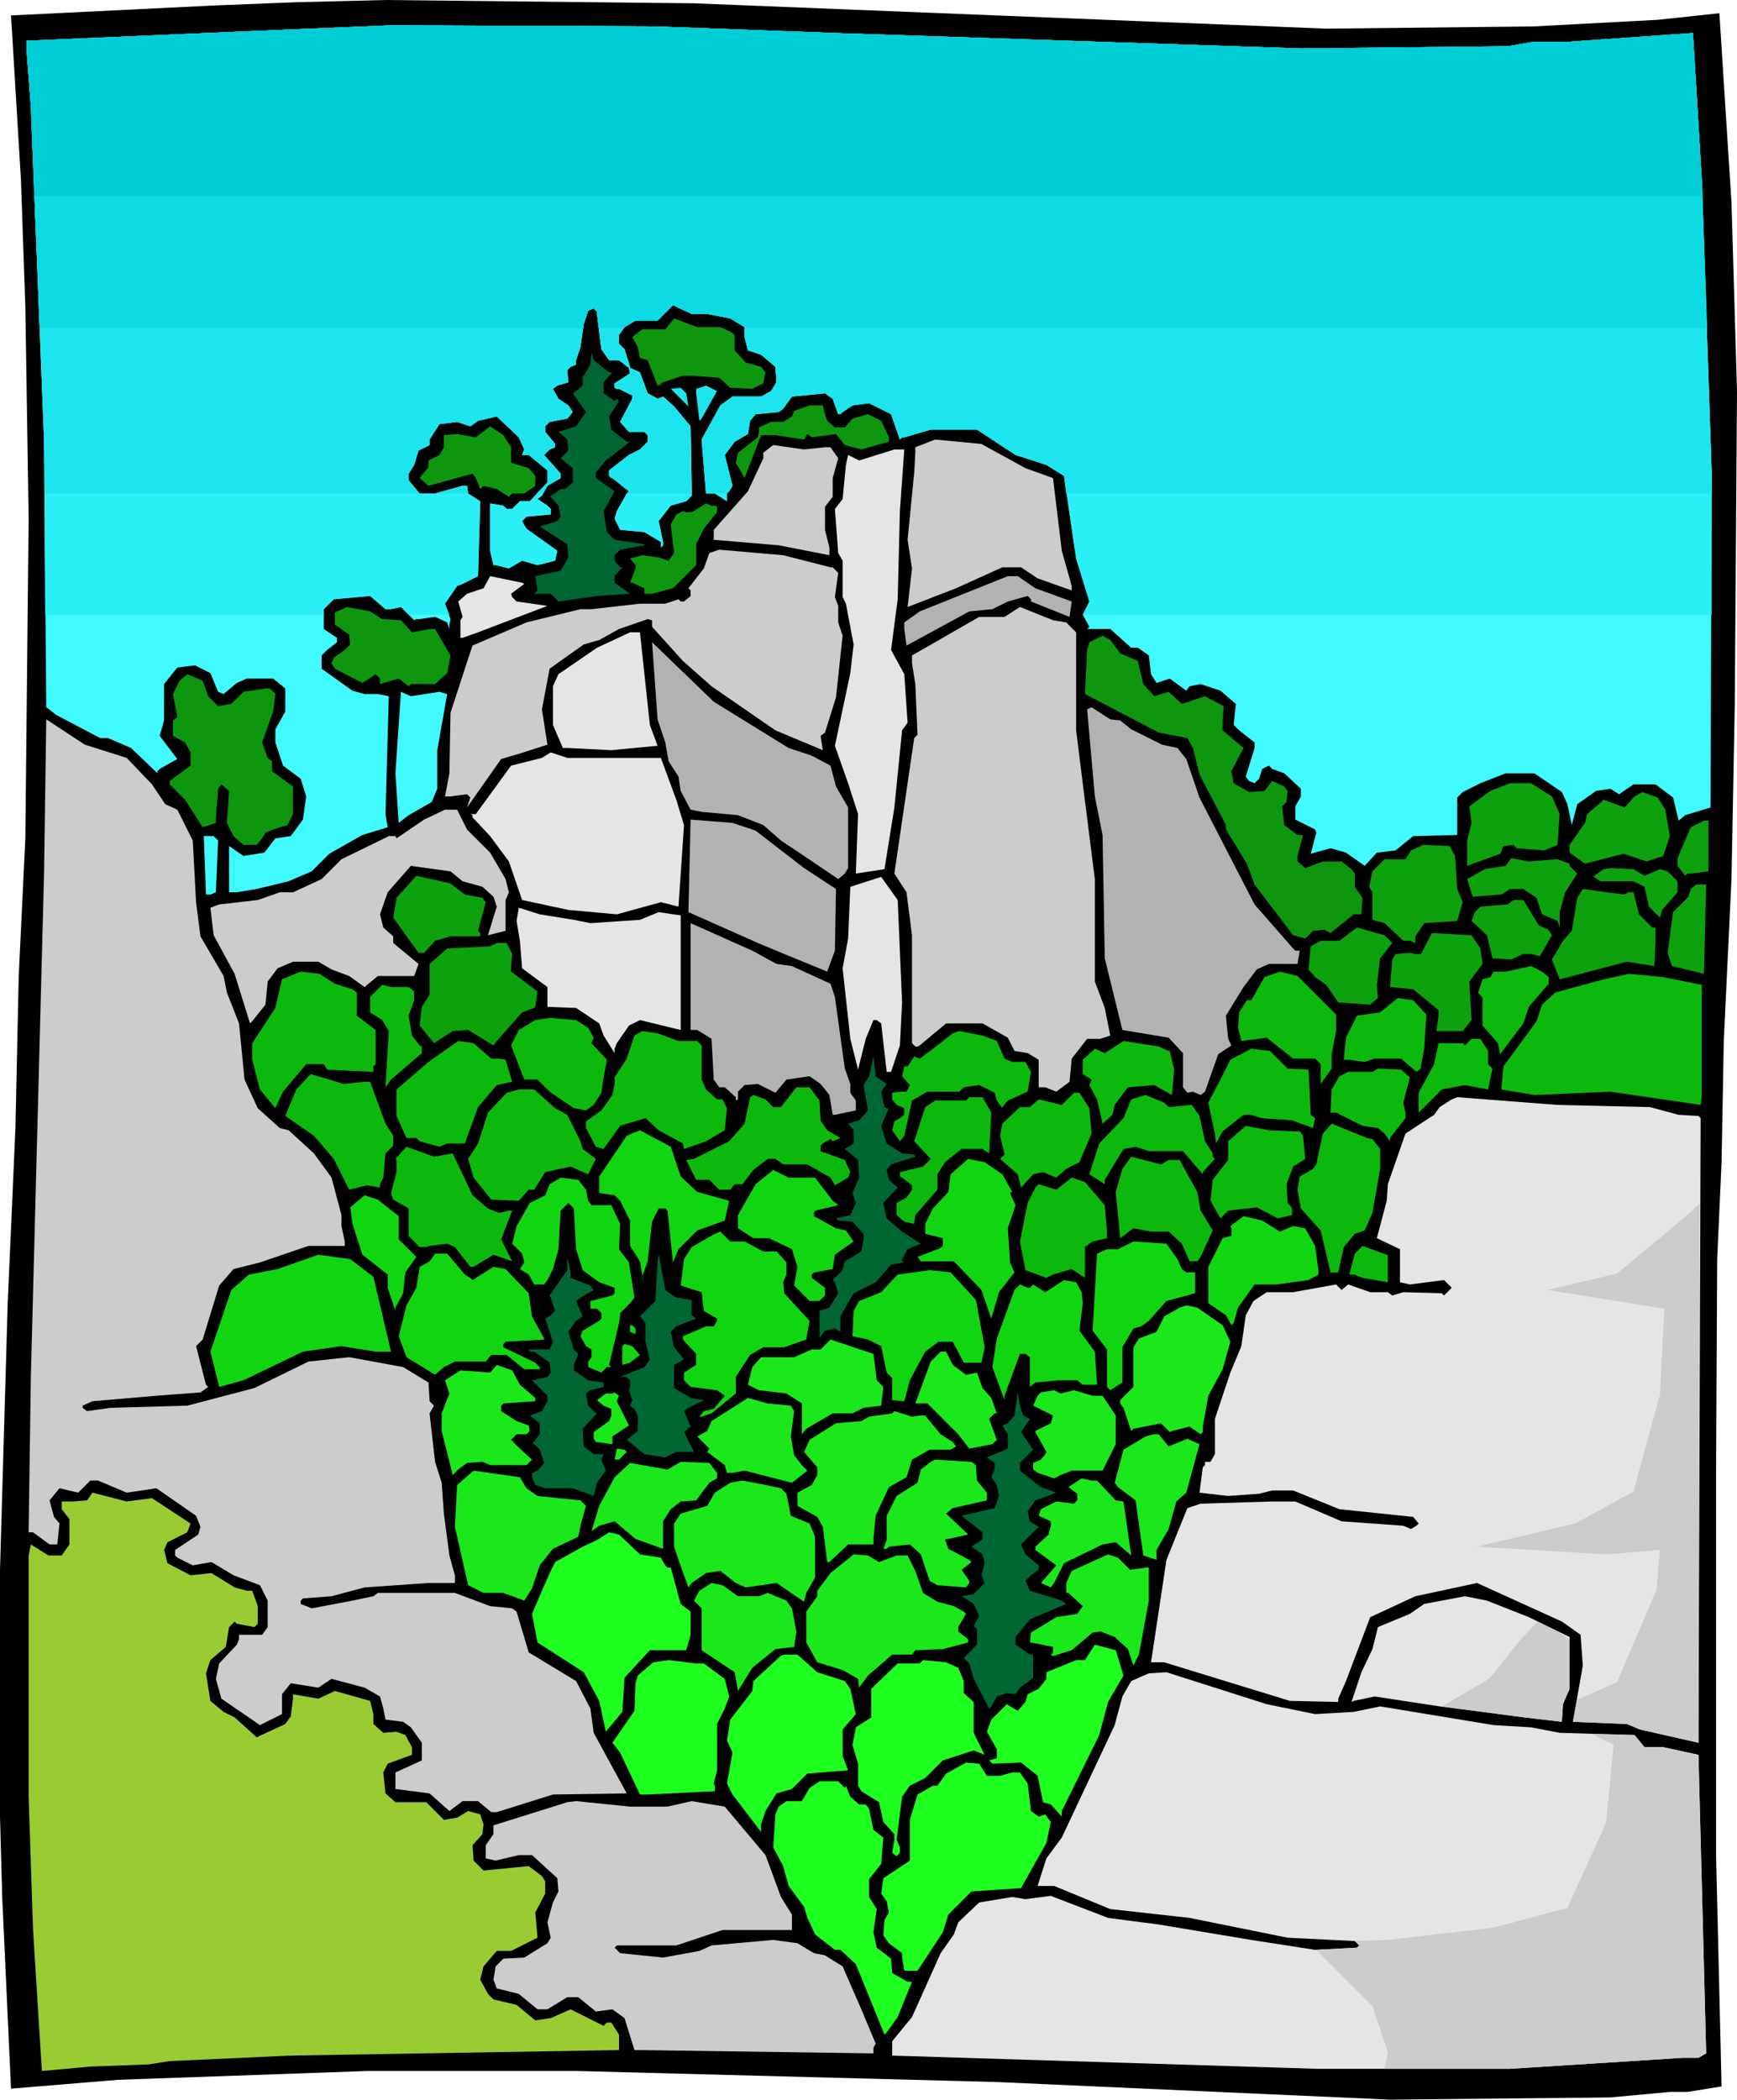 <svg xmlns="http://www.w3.org/2000/svg" width="5.254in" height="609.6" fill-rule="evenodd" stroke-linecap="round" preserveAspectRatio="none" viewBox="0 0 1577 1906"><style>.pen1{stroke:none}.brush2{fill:#40faff}.brush3{fill:#0e960e}.brush4{fill:#063}.brush5{fill:#1ee5ed}.brush6{fill:#ccc}.brush7{fill:#e5e5e5}.brush8{fill:#b2b2b2}.brush9{fill:#0da10d}.brush10{fill:#0db80d}.brush11{fill:#12d512}.brush12{fill:#1be81b}.brush14{fill:#1fff1f}</style><path d="m1204 26 188-2 113-6 56-6 11 172 5 171-2 284-3 159-7 147-2 110-4 88-1 194v347l5 210-31 5h-16l-54 5-200 2-357-16-380-10H333l-226 8-97 8-8-174-2-73v-224l7-242 7-159 3-138 6-125 3-290-3-193-4-115-9-149 184-9 75-3 81-2 280 3 574 23z" class="pen1" style="fill:#000"/><path d="m758 30 423 14 188-2 23-4h31l114-8 8 133 9 266-1 304-23 7-6 5-5-21-16-12h-20l-13 9-8-5-13 2-17 12-5 19-4-19-5-11-25-17h-26l-23 9-16 8-5 5v34l-40 1-16 13-17 2-11 12-17-12-14-4-18 5 5-19-1-3-18-9v-12l5-9v-7l-15-14-11-4-3-3-6 3-3 9-4 4-5-2-3-4 8-26v-5l-14-11-5-5 2-19-14-12-18-6-10 2-3 4-15-11-12 4-5-8-2-17-10-7h-6l-19-17h-21l2-2-6-11 6-12-12-39-11-75-16-10-28-9-35-23h-42l-24 7h-2l-2 2-8-23-20-10-15 2-9 6-2 2h-2l-5-14-7-5-30 3-8 11-4 3-21 2-5 6-2 12-12 7-9 12 7 28-3 5-2 2v7l-11-7h-8l-4-49 17-31 11-8h26l9-5 5-8-1-14-13-11-12-4-3-12v-9l-13-8-21-4h-14l-17-8-14 14h-20l-10 6-5 7v8l5 5 5 16v1l9 4 7 19 9 5 5-2 10 9 15 18 1 59v4l-5 5-14 4-11 14 4 19v3l-2 2v-5l-15-9-22-2-5-10 2-7 9-16 2-2-15-12h-1l-2-2v-5l18-14 10-5 7-7v-6l-3-3h-14l-8-9 11-21v-3l-12-6h-2l-2-1v-4l14-9-1-5-9-7h-9l-7-10-4-32v-2l-3-3-5 2-4 12-3 21-4 12v4l-5 2-3 3 1 11-10 3-4 3 5 9 9 6 4 6-5 6-16 3-4 4v5l9 11v3l-5 2-5 5 15 17v4l-12 7-5 9-4 3 9 6 3 3v5l-22 2-4 4 4 7 28 20-2 9-16 4-14-4-12 7-12-3h-2l-3-13v-43l12 2 3 3h5l7-7h9l16-17v-11l-17-14h-6l2-5-5-11-20-19-17 4-7 5-12-4-16 2-9 14v5l-10 5-4 13-5 8v6l10 12h14l25-7h4l1 7 11 7-2 68-14 7-5 2-11 16 5 14-1 5v4l-2-6-11-5-14 2h-3l-2 1-12-12-9 2h-5l-14-12-33 3-9 9v18l12 8v4l-9 7-5 5v12l28 20 11 3h12l10 2-3 107 2 12-23 7-30 17-16 16-21 9-29 7-18 3h-7v-42l13 9 19-3 10-13 14-2 11-15 3-21-5-16-16-12-7-21v-12l9-16v-21l-11-9h-24l-9 4-12 10-5-2-7-17-14-7-16 2-12 15v33l-4 14 16 21-16 9-2 2v2l-24-23-21-9h-7l-40-21-9-7-2-243L28 96l-4-52v-7l210-9 121-5 240 1 163 6z" class="pen1 brush2"/><path d="m654 297 9 4 4 3v14l10 11 14 4 4 5-2 10-10 5-20-1-10-9-26-2h-7l-18 6-4 3h-1l-9-23-7-2-2-10-5-9 9-7h21l8-10 21 8h21z" class="pen1 brush3"/><path d="M553 338h3l-8 9v10l10 7 2-2 2 2-9 14 2 12 14 11h3l-22 17-9 11v5l17 12-10 18 3 19 7 7 27 4v1l-22 4-5 5v5l5 6h2l-7 8v6l14 10-30 2-35 5-7-7h-15l3-3-2-13 23-5 7-12-1-12-25-16 16-5 3-4-2-10-7-8h-1l10-7h4l7-6v-13l-11-9 7-7-1-10-8-7 16-5 9-13-12-17 3-2 6-5v-9h1l6-10 1-11 2 7 14 11z" class="pen1 brush4"/><path d="m637 380-2 2-3-25v-4l9-3 10 5-14 25zm-12-11-16-16 9-1 5 5 2 12z" class="pen1 brush5"/><path d="m749 376 2 6 7 6h9l7-8 14-4 12 6 7 15v4l-25 7-15-4-8-10-22 3-4-3-3 5-26-4h-13l-15 39-8-14 2-9 18-14 1-5v-4l11-5h11l8-5 2-5 14-5h12l2 8zm-285 30v14l16 5 6 7v9l-10 7h-11l-3 3-11-7-12-3-3 3-4-10-3-4-40 11-8-7 8-10v-6l10-5 4-7v-11l12-1 17 3 13-10 12 8 7 11z" class="pen1 brush3"/><path d="m931 425 25 9 8 66 9 32v4l-31-11-15-10h-17l-42 19-44 17 4-35-4-26 6-61 1-18v-5l18-7 42 4 40 22zm-182-19h5l7 10-5 18v17l-7 9v21l4 16v7l-46-9-59-5v-9l31-35 14-30v-5l9-7 28 4 19-2z" class="pen1 brush6"/><path d="m817 464-2 80-6 46 12 22 3 44-5 7-7 70-9 56-26 4 2-54-9-28-12-34 14-66 3-26-7-37-3-6v-33l-4-7-3-40 7-9 3-31 2-9 10 5 32-10h9l-4 56z" class="pen1 brush7"/><path d="m649 459 2 1v5l-12 15-7 14v19l-21 21-19 5h-7v-5l-11-5h-2l5-13v-3l-5-6 11-3 15 2 9 3 5-7-3-26 5-9 6-3 3 1h5l13-8 5 2h3z" class="pen1 brush3"/><path d="M754 515h2l5 5-3 22 3 8v15l4 12-6 56-10 32-4 3 2 13-43-18-58-40-26-23-28-31v-6l-4-1-26 9-18 10-14 4-31 22-7 37 5 32-25 8-17 5-31 44 3-9-3-3-15 2h-5l4-21 1-55 16-49 4-12 49-21 49-12h10l44-5h23l12-4 2 2h3l6-5v-5l-2-2 14-18 5-14 9-3 58 5 43 11z" class="pen1 brush6"/><path d="m476 530-12 9 1 3 4 4 28 4-63 24-14 5h-2v-16l2-3-4-14 8-7 15-5 6-11 29 6 2 1z" class="pen1 brush7"/><path d="m940 534 33 12-2 14-35-14v-2l-3-3-18 5-14 7-21 2-44 24-13 7-2-15v-6l14-10 80-32h9l16 11z" class="pen1 brush8"/><path d="m347 562 17 1 10 11 16-3h5l14 24-3 16-11 10h-22l-2 2-9-7-17 5v-5l-4-4-12 8-25-13-3-5 2-5 10-7 5-5-1-9-13-9v-11l11-5 21 4 11 7z" class="pen1 brush3"/><path d="m968 565 9 9v89l6 48 11 87v93l9 24 5 25-9 3h-12l-14 18-2 21-12 9-10-4h-6v-25l-10-6-12-2-6-12-23-13h-33l-24 20-2 1h-2l-3-3v-98l-5-39-11-17 18-123 3-3-2-46-3-19v-7l61-35h23l14-9 30 12 12 2z" class="pen1 brush6"/><path d="m590 658 7 19-42 4-39-2h-5l-9-21v-35l5-11 35-24 30-14h9l9 84z" class="pen1 brush7"/><path d="m1017 593 16 7 5 21 10 11 13-4 12 11 21-7 17 9-1 13v9l19 16-11 21 2 11 14 8 14-1 7-9 11 5 3 4-1 10-4 4 2 17 12 9h5l-5 19v5l7 6 16-6h17l9 7 3 4v12l7 10-1 15h-7l-21 17-6-3-10 1-7 7-11-3-35-46-7-19-19-31v-4l-24-46-6-24-5-9-26-5-67-35 2-40 2-7 12-6 7 4 9 12z" class="pen1 brush3"/><path d="m716 679 21 7 17 9 5 19 11 19v55l-3 5-6 5-28-19-24-16-16-14-23-9-33-3-10-2-9-17-2-13-9-14-3-17-7-21-5-70 56 54 68 42z" class="pen1 brush8"/><path d="m189 632 9 9 12-2 11-11 20-3h4l5 5-2 16-10 28 5 14 4 3v9l19 14v25l-5 10-13 4-7 3-3 5-5 6h-12l-9-8-6-12 2-29-7-6-3 4-2 26v5l-12 4-16-25-14-14v-3l19-14v-12l-5-9-11-6v-14l4-3-4-21 6-12 7-6 14 6 5 14z" class="pen1 brush3"/><path d="m399 628 7 2-9 51v35l-5 12-21 12-9 7-3-45 5-74 9 4 26-4z" class="pen1 brush2"/><path d="m1017 654 10 8 28 14 14 3 8 10 12 35 50 97 35 40 2 2h4l-2 12h-26l-11 5-12 16-16 26 2 21 3 6-12 8-12 34-4 3-7-3-5 1-4-5v-31l-13-14-42-7-16-65-2-112-7-35-7-79 4-2 17 11 9 1z" class="pen1 brush8"/><path d="m115 688 23 24 12 18 11 5 14 28 3 56 4 31 21 36 3 15 11 28 5 51 12 26 20 18 8 2 23 21 16 22 9 34v10l3 14v4h-33l-44 15-24 6-13 15-15 49-6 6 9 35 2 2-7 5-40 3-58 5-9 4v2l4 3 21-3 70-2 61-16 49-24 37-4 49 9 23 14 1 16v1l4 4-4 7 5 44 6 19 2 28 5 38 5 18v7h-24l-58 4-30 8-26 2-2 2v3l10 4 37-7 19-4 4-3h70l32 12 20 2 4 3 11 37 43 26 13 25 3 22 30 55-67 1-51 16h-5l-12-10h-14l-12 9-18-16-31-4v-15l24-11v-16l-10-14-7-5-16-2-2-10-3-11-14-8-30-8-12 8-25-4-8 10v18l-20 10-35-24-5-18 3-14 16-17 2-5v-4h21l5-7v-24l-7-14-24-9-20-12-17 3-14-7-2-2v-5l21-14 2-7-4-10-36-25-27 4-26-11h-7l-11 11-17-4-9 11 4 15 5 6-2 19h-7l-15-11h-4l2-141 12-457 2-140 35 23 38 12z" class="pen1 brush6"/><path d="m600 688 14 38 7 23-5 74-16-4-40 11-44-4-42-9-12-35-17-23-16-17v-2l-2-1h5l32-44 28-7 8-5 15 5h85z" class="pen1 brush7"/><path d="m1409 723 7 16-2 28-12 5-25-2-3-3-9 1-3 7-30 11v-23l4-16-2-15 19-14 18-7h19l19 12zm103 12 4 24-6 18-15 5-21-7-35 9-14-10v-7l14-20 2-8 15-13 19 7 9-10 7-4 14 5 7 11z" class="pen1 brush9"/><path d="m424 753 21 21 14 24 3 12-3 7v28l-16 4 8-26-3-9-10-9-18-5-11-9-36-5-21 24-7 20 3 12 9 8v6l23 19-4 11h-33l-12 10-14-10-16-6-12-7h-23l-14 6-9 12-2 21-12 15-2 2-14-45-19-35-3-25 8-3 35-4 20-7h12l26-12 18-18 43-21h6l1 2 25-17 19-9h11l9 18z" class="pen1 brush6"/><path d="m686 754 44 34 29 19-1 56-7 19-39-16-24-10-63-28 2-84 38 3 21 7z" class="pen1 brush8"/><path d="m1551 791-16 2h-3l-2 2-7-9v-7l12-28 12-6h4v46z" class="pen1 brush9"/><path d="m198 763-2 47-5 2h-4l-2-53h9l4 4z" class="pen1 brush2"/><path d="m1321 777 2 30 5 12-5 17-30 2-8 12v6l-5-2h-6l-17-16-11-3v-25l-3-5 3-14 11-11h19l5-8 11-5 24 1 5 9zm93 3 11 4v2l7 7-11 17-5 18v14l-2-6-14-6-5-15-12-8h-12l-8 5-26 2-5-16 16-9 19-3 5-7 16 3 26-2zm79 15 14-6 7 2 9 9v10l-14 16-2 7-10-10-4-18-10-5h-30l-6-4h-1l10-7 7-1 20 1 10 6zM422 812l16 3 3 4-7 26 2 2v3h-27l-14 4-10 11h-5l-23-32 3-18 18-20 31 7 13 10z" class="pen1 brush9"/><path d="m819 910-2 39-8 24h-4l-5-44-4-3h-3l-7 17-7 28-7-28-7-64 5-27 2-47 28-9 15 21 4 93z" class="pen1 brush7"/><path d="m1547 884-29-7-4-12 5-37 14-14 2-7 5-4h9l-2 81zm-68-74h4l5 20 12 12h3v12l-1 23-25-4-61 16-7-18 10-17 8-9 5-30 5-8 37 5 5-2zm-82 30 9 4 3 5-11 19-8-2h-7l-11 5-17-1-5-21-14-13 3-8 5-5 25-2 5-4h9l14 23z" class="pen1 brush9"/><path d="m521 835 15 3 45-3 17-7 20 3v104l-37-9-10 5-11 16-2 5v4l-10-16-4-11-21-14-26-1v-18l-23-17-2-25-3-18 2-12 19 6 31 5z" class="pen1 brush7"/><path d="m705 875 14 2 35 16 4 12 9 65 5 14v8l5 7v9l-19 4h-2l-3-18-8-10-10-7-21 3-10 12-16-8-12 1-6 6v7l-2 1v-3l-10-9h-5l-5-7-2-37-13-8h-6v-97l56 25 22 12z" class="pen1 brush8"/><path d="m1264 856-11 14-3 24 1 12-7 6-29-2-11-16-10-7-6-7 2-21 9-5h17l16-12 25 7 7 7zm80 5 2 14-12 16 2 35-8 10h-24l2-14v-5l-23-19-21-2 2-25 3-5 13-1 5 1h5l9-17 1-2 36 2 8 12zm-879 5-1 11v5l24 18-2 14-1 1-11 4-23 26-3 4-23-14-14 1-17 11-13-16 2-17 7-11v-28l16-14 39-2 6-3h9l5 10z" class="pen1 brush9"/><path d="M1406 887v6l-18 21-5 15-21 28-2-10-14-16v-25l-4-5 4-12 7-2 3-5h11l23-5 10 5 6 5zm-1102 6 16 5 4 3v21l17 13v31l-2 2v5l-42-2-3-5h-16l-21 25-7 15-14-17-7-27v-15l21-32 6-26 17-7 17 2 14 9zm907 26 2 2v15l-4 21v13l-10 14v-18l-5-5h-20l-24-19-23 3-3-12 1-14 7-11h4l12-21 14-5 16 4 33 33zm334-25v102l-1 7-82-12-69 3-30-5 2-21 30-41 5-15 12-11 44-12 23-5 31 3 35 7z" class="pen1 brush10"/><path d="m371 896 5 4v8l-5 14 3 18 7 9 2 1v6l-28 24-5 7 3-51-6-10-11-7v-14l11-11 8 2h16zm924 25-2 31-3 16v2l-4 3-14-12h-24l-9 3-15-2h-4l2-20 10-20 21-3 16-13 14 2 12 13zm-761 12 5 9-2 5 14 15-3 16-2 14-7 11-7 5-11-2-22-15-11-11h-12l-12-31 7-14 15-9 13-2 24 2 11 7zm82 12h17l4 4v31l4 9 10 9h5l4 8-2 20-17 10-20 7-1-5-22-12-12-11-23 7-15 21-7-2-9-17v-6l14-10 10-14 2-10v-6l11-17 7-21 7-4 14 2 19 7zm289 0 7 16 7 3h12l5 9-3 18-18 8-5 6v1l-5-7-2-7-14-7-14 2-4 4h-29l-14 8-7 32-4 5-7-10 2-8 5-3 4-3v-6l-7-3-4-5v-6l7-1h6l3-6-7-8 2-9h3l6-9 5 2 12-9 18-14 6-2 21 4 13 5zm446 9v12l4 4-4 19-21-4-21 4-21 21v-18l14-26 4-19h22l2 2 6-6h8l7 11zm-905 7h7l6 1 6 20-14 3-17 20-12 33h-16l-7 3-18-5-3-3h-9l-9-20v-24l29-25 27-19 14 2 16 14zm615-7h1l4 17-2 23-16-9-24 2-12 16-2 9-9 8-5-22-7-13 2-5-8-5v-13l11-10 9 4 17-11 32 5 9 4zm108 16 19 1 2 41 4 3-2 9-19-7-28-2-9-3h-7l-19 15-6 11-1-9-6-28 11-21 9-18 19-10 17 2 16 16z" class="pen1 brush10"/><path d="m805 984-5 7 3 14 2 1h2l-7 16 5 16 14 9 11 1 1 2-22 7-4 5 2 9 8 7-13 14 3 14 14 12 17 11-12 5-5 9v2l2 1-12 2-14 16-20 10-12 21v14l-5-3-9 2-4 5-1 2v-25l9-3 8-13-3-10-2-2 9-9 2-8 15-9 2-11v-5l-10-11-13-1-2-2 13-3 5-11-3-9 6-14-1-16-12-10 8-5v-12l-5-6 10-3 8-9-4-23 5-8 4-18 2 18 10 7z" class="pen1 brush4"/><path d="m1280 978-6 23 2 9v5l-14 18v3l-5-7-6-5-14-2-24-12h-5l1-21 7-12 8-4h22l5-3 21 1 8 7zm-968 6 19-2h5l14 38 7 11v9l-7 7-2 22-3 6v3l-12-2-16 4-14-28-18-21-26-18 10-24 13-14 17 5 13 4zm432 15 1 18 6 9 12 7-7 3-2-2-7 4-2 2v5l22 8 5 11-2 5-12 7-4-7-21-12h-22l-7-5h-7l-13 10-10 13h-7l-4 5h-10l-9-9h-12l-9-18 7-1 32-16 14-16 5-24 3-2 11 4 7 7h7l14-18h12l9 12zm-240 7 11 6 12 24 2 7 12 9-7 14-16-7-23 5-10 16h-5l-9 10-25-1-16-20-5-17 9-14 9-28 17-18 11-3h14l19 17zm485 0 2 23-11 26-12 6-9 8-12-5-9 2-11 12-3-12-16-14 4-4-4-17 2-11 16-15h9l8-7 21 5 11-11h5l9 14zm72-1 21-2 7 10 5 23 7 11v3l2 2-11 12v2l-18-21h-31l-12-4-11 2-17 28v4l-14-9 9-28 22-23 7-17 13-4 17 7 4 4zm-161 5-2 37-6-4h-19l-15 12-7 11v14l-20 23-1 8-9-2-7-6v-11l9-5 5-7v-4l-9-7-2-1v-4l21-5 7-7-15-16 10-31 9-6h28l3-3h12l8 14z" class="pen1 brush10"/><path d="m1498 1005 26 7 18 1 2 2-2 567-53-12-12-5-49-2 9-51-2-28-17-12-77-35-56 12-41 19-22 58-7 16v3l-44-1-114-35h-12l14-93 19-47 12-4 65-2h21l42 18 56 4 7 3 5-3 2-2-5-6-67-7-42-17h-19l-12 3-28 2-26-3 3-23 2-2v-3h5l4-7v-32l14-42 10-24 4-28 7-13 12-8h24l39-7 5 5 6-5 20 7h16l4 3 10-3 35 1 2 2 7-7-7-7-31 4-9-2v-30l-21-10 9-34 1-15 16-46 26-17 5-7 11-7 5-2 91 7 84 2z" class="pen1 brush7"/><path d="m1246 1034 7 9v18l-7 40-7 16-9 3-10 12-5 23h-7l-9-38-18-20-3-17 2-12 12-7 3-4 6-28 8-9 32 13 5 1z" class="pen1 brush10"/><path d="M1176 1027h4l3 4 2 21-11 7-6 16 1 17 2 2 2 3v6l-13 3-19-10-26 3-7 7-9-16 2-19 14-18v-17l16-14 21 4 24 1z" class="pen1 brush10"/><path d="m618 1068 15 14 29 8-4 18-25 9-17 17-5 12-5-47-2-2h-6l-6 12-4 36-5 14 2 10-4-24-9-14v-23l-9-18-5-5-14-2v-15l25-37 12-5 28 15 9 27z" class="pen1 brush11"/><path d="m411 1047 18 38 14 12 10 4 9-2h3l-10 26 10 20-17-6-18 11h-3l-14-18-7-3-16 2-3 1h-6l-10-10v-25l-14-8-2-6 5-19v-11l-1-1 10-11 25 9 17-3zm650 6h10l16 29 3 17 11 18-11 24-3 4h-7l-7-16-12-11h-16l-16-3-12 9-4-42 6-21 8-11 27 7 7-4z" class="pen1 brush10"/><path d="m910 1066 9 16-2 1 5 11-7 21 2 31 4 9-14 18-7 24-9-26-25-26h-30l-3-4 18-7h1l4-3v-7l-16-4v-9l7-14 14-15 2-16 16-14 15 3 16 11zm-170 3 16 21 5 4-21 5-1 2v3l20 11 9 2 7 10-17 12-2 13-16 3h-1l-2 2v3l12 9v7l-5 5h-9l-14-14 3-17-5-16-21-10h-14l-14-9v-12l16-28 16-13 14 7h24zm-208 11 2 10 3 4h18l8 17-1 23 9 12 5 32-4 5-9 9v2l-1 7-9 38 2 2h-4l-5 5-12-5v-5l3-4v-7l-5-3-5-9 2-5 15-9 2-2v-5l-4-4h-6v-7l20-5 2-2v-5l-14-5-15-11-6-19-2-37-5-5-7 7-2 35-5 18-5 10-3 4h-9l-5-9-8-5 4-6-2-8-9-9 4-16 12-21 14-7 4-10 10-6 16 2 7 9z" class="pen1 brush11"/><path d="m1003 1094 2 24v6l-13 3-3 2-4 3v28l-12-8-17 5-6 3-19-7-5-26 7-35 7-14 3-3 16 5 14-11 12 4 18 21z" class="pen1 brush10"/><path d="M362 1104v21l16 16-10 14-2 19-7 13v3l-7-21v-12l-23-18-9-28-2-15 13-11 12 4 19 15zm800 14 12-5 11 2 9 16 3 22v4l-9 5-29 4h-20l-15 21-4 14-2 2-5-9-16-11v-33l13-26 7-2h1v-7l-1-2 12-9 17 4 16 10zm-486 9 17 9h12l9 10v11l-3 7 1 10 23 25-3 17-20 7h-19l-12 7-13 20v15l-22 18-9 3h-2l4-5 9-2 10-12-7-5-24-3-6-6v-7l11-7v-10l-12-13v-3l21-9h7l3-5v-2l-12-7-2-17-19-6 3-24 7-11 21-12 5-2 9 9h13zm393 16 4 9 4 3h8v19l-26 7-16 18-7 5-7 2-10 17v32l-11 7-3-3v-34l-13-17 4-70 9-4h10l14-7 30 2 10 14z" class="pen1 brush11"/><path d="M1260 1139v25l-23-4-8-3h-4l5-19 7-7 22 8h1z" class="pen1 brush10"/><path d="m422 1157 5 3 2 2 19-12 11 2 21 22 3 21 11 20v1l-35 2-2 2v3l29 14 4 4v2h-14l-16-13h-14l-5 6h-28l-10 5-8 7-26-16-7-19 7-28 9-16 3-19 9-5 5-7h11l16 19z" class="pen1 brush11"/><path d="m614 1178 14 2v14l4 3-18 7-5 5 3 14 9 11-9 5v21l15 9 12 2-14 7-4 3 6 14-6 5 9 18h-16l-10 5-19-3-16-13 10-8v-14l-3-6-4-3 2-5-3-9 1-3v-6l-3-3h-6l22-9 5-7-4-16v-17l-5-6 14-14 2-35 1-8 6 33 10 7z" class="pen1 brush4"/><path d="m339 1159 16 68h-14l-31-5-35 5-54 26-22 6-8-32 19-56 16-14 26-5 37-13 29 4 21 16z" class="pen1 brush11"/><path d="m518 1160 18 7 3 4-12 7-4 3 6 14-6 4-7 10 5 16 4 4-4 10v5l13 9 14 2v4l-12 3-4 3 2 11 7 7h1l-13 14 1 16 9 7h9l-2 5 4 10-8 11-3 12-19-7h-25l-9-3-3-7v-4l5-2 6-7-4-12-5-5h-2l7-9v-10l-9-7 11-4 5-9v-5l-14-14 14-3 3-4-1-9-14-10h-4l-1-2h19l3-7-7-21 5-3 4-4-4-12-1-2 16-23v-12l3 14v5z" class="pen1 brush4"/><path d="m886 1180 8 43-3 14h-16l-10-19h-13l-12 9-14 26-5 19-11-1v-20l-5-5-5-24-12-6-14-3 1-23 5-9 20-8 15-16 29-4 19 2 23 25zm96-7 1 10-3 25 14 19 2 30h-13l-5-4h-17l-21 2-5 4v-27l-4-3h-5l-14 38v4l-11-30 4-26 16-44 5-5 7 3h2l3-3 11 7 17-11 11 2 5 9z" class="pen1 brush11"/><path d="m1110 1203 7 15-7 25-13 24-5 28v5l-2 2-10-7-16 4-2 1-8-8-25 5-2 2-7-21-3-4v-3l12-12v-36l5-8 16-6 7-14 14-8 6-2 10 2 23 16z" class="pen1 brush12"/><path d="M577 1206v5l-5-2v-6h2l3 3z" class="pen1 brush11"/><path d="m796 1253 6 6-2 17-16 2-10 5h-18l-24 14-4 5v-28l-14-9-25-3-10-5 4-16 8-9h30l16-7h8l9-9 39 13 3 24z" class="pen1 brush12"/><path d="m581 1230-9 7-7 2v-17l2-2 7 2 7 8z" class="pen1 brush11"/><path d="m865 1239 12 9 10-2 5 14 8 9 5 14h-2l-5 5 7 19-4 4-21 4-10-13-28-28h-11l14-38 9-9h5l6 12zm-393 18 14 12v3l-29 2-2 2v5l14 9 11 4 1 5-3 3h-9l-5 5 8 8 11 10-5 5h-33l-7-3-14 1-8 6-5 5-10-40v-16l7-18-4-12 14-9 27 2 6-7 14 5 7 13zm503 5 17 5h9l12 18v26l-12 24h-28l-10 4-6 3-15-5-4-3v-6l7-3 4-5 1-2-10-18v-1l14-7 2-7-18-9 4-9 3-3 12-2 6 3 12-3zm-415 10 11 22-15 10v7l-15-2-2-3v-6l14-10 2-5v-6l-7-3-6-5 8-6h6l2-1 4 3-2 5z" class="pen1 brush12"/><path d="m929 1285 6 3-8 12 11 16-12 12v7l19 15 14 5-19 7-7 10 2 9 8 5-16 16 4 9 12 10v4l-7 5-5 5 4 9 29 9 4 3-33 14-13 16v7l13 9h3v21l-12 9-4 6-8-1-9 3-5 9-2 2-14-27-4-14-5-5 12-12v-14l-3-3 5-9-5-11-11-7 11-2 10-10-3-7 3-11-2-8-10-7 9-6 1-1v-6l-19-15 30-7 4-11-2-10-5-7 3-7v-6l-7-5 19-8v-13l-5-8 5-2 6-7 3-21 2 12 3 9z" class="pen1 brush4"/><path d="m718 1276 3 5-3 23 3 17 7 9 5 5-14 11-43-11-11 2h-5l-2-7-16-12 2-3-11-11 9-5 4-9 33-21 18 5 21 2z" class="pen1 brush12"/><path d="M835 1285h5l14 17 11 7 3 4-5 3h-19l-16 9-5 16-16 9-12 26-2 21v5h-23l-17 16h-2l-4-32-5-9-18-10v-12l13-7 5-9v-7l-12-14 5-11 24-15 23-2 7-4 21-3 2-2 16 5 7-1zm226 28 17-7 11 5-12 44-9 8-7 25-11 19v9l-12-4-7-50-16-12-3-4 8-30 20-12 7-2h5l9 11zm-492 5-7 7h-4l2-10 7 1 2 2z" class="pen1 brush12"/><path d="m886 1330 1 14 9 11v7l-31 7-6 5 20 19-18 4h-2l-1 1 3 8 19 10 2 2-9 7 7 10v2l-3 4-26-2-7-4-8-24-10-9-19 2-2 2h-3l3-8v-22l9-18 19-12 3-12 9-7 4-2 33 2 4 3zm-235 7v5l-7 4-12 16-14 1-9 7-7 11v25l-25-9-19-16-14 4-7 5 7-23 14-26 14-13 34 6 12-7 26 1 7 9zm-173 14 10 7 39 4 5 5-5 18-2 10-23 11-12 15-7 21-7 11-19-7h-18l-14-7-12-53 2-38 15-13 42 6 6 10zm518-7 17 18 7 1 7 49-14-12-12 2-35 17-9 18-3 4-9-4 14-16-19-14v-3l12-11 2-8v-4l-11-5 2-6 14-7 16 2 3-3v-6l-8-6 12-8 9 2h5z" class="pen1 brush12"/><path d="m709 1351 5 5 4 20 17 7 5 12v37l-8 14-2 8-25-17-28 4-9-4-14-11-13 2-13 9-3 4-9-25-4-12v-21l6-9 24-7 7-12 14-9 11-2 21 4 14 3z" class="pen1 brush12"/><path d="m138 1360 35 23-3 8-18 9-3 7 3 12 21 11 19-2 21 13 11 3h5l5 14v16l-3 3-16-3-2-2-5 5-3 18-14 12-4 12 4 25 12 10 10 5 20 18 26-12 5-7 2-16v-4l23 4 15-7 32 9 3 12v9l9 8 12-1 8 3 6 11v7l-22 8-4 8 2 19 9 8h28l16 16 12-2 10-6 11 3 3 9-1 9-9 10 1 14 9 9 41-4 12 9 3 5v11l-9 17 2 23-24 12h-13l-12 14-3 12 7 13 5 5 21 5 17 14 14-2 18-8 30 15 3-3h4l7 11v14l-298 5-110 5-19 3-53 2-44 4-8-128-4-121v-219l2-10 16 10h12l7-10v-23l-7-9v-7h10l13-1 5-7 31 8 23-3z" class="pen1" style="fill:#9c3"/><path d="m581 1411 19 3 4 7 2 2h3l9 33 9 7v21l-4 14h-33l-23 25-2 31-15 18-6-28-14-26-42-27-5-26 9-21 8-18 4-8 25-14 13-6 11-7 9 2 19 18z" class="pen1 brush14"/><path d="m798 1418 16-6h10l7 14 7 20 13 8 15 4 9 5 2 2-7 12v4l9 7v3l-23 6-25 1-3 4h-18l-22 19-8 11-1-8-14-8-23-7-10-18v-28l10-14v-5l12-16 21-17 13 1 10 6zm228 7 15-2h2v30l-9 49-5 10-5-15-12-11-13-5-7 1-19 16-16 5h-3l2-3v-5l-20-4h-1l1-9 23-14 19-3 5-7-13-12h-2v-9l5-11 33-15 9 3 11 11zm-356 24h19l8-3 17 7 5 7 4 21-2 14-17 2-21 17-13 21-3-17-30-20v-38l-7-7 5-9 11-7 10 2 14 10z" class="pen1 brush12"/><path d="m1388 1468 37 18v47l-6 14-1 16-34-4-77-10-59-9-19 4-2 1 9-27 10-21 5-20 29-12 13-9 37-7 20 4 38 15z" class="pen1 brush7"/><path d="m1020 1521-14 24-8 30-34 69v5l-10-11-7-2-5-24-15-12-26 1-3-3 7-2v-8l-9-16 4-11 14-14 10 6 7-8 2-7 10-5 7-9v-6l27-11h8l9-14 19 5 7 23zm-278-3 25 8 5 7 5 23-12 14v24l5 13-37 3-14 14-14 4-10 16-4 12v7l-26-34-5-10 5-28-5-11 3-19 20-26 1-9 25-23 3-1h12l18 16zm-103-8 19 14 4 16-4 11-7 14v42l-3 12 1 2v5l-61 3h-7l-18-38-7-9 20-29 1-25 2-7 14-12 14-2 25 3h7zm231 4 5 12v11l9 8v28l10 20-10-4-28 9-16 16-14 7-7 10-5 39 3 7v5l-3 3-4-3 2-12v-5l-10-11-4-18-16-10-3-5v-20l-5-17 3-16 14-9v-26l24-23h20l3-3 21 2 11 5z" class="pen1 brush14"/><path d="m1194 1556 35-2 24-5 103 17 34 2 26 5 68 2 9 11h17l32 7 7 271-7 4h-14l-157 10h-176l-385-12v-13l18-22 26-58 12-17 4-11 19-18 30-5 12 2 23-3 52 20 46 6 84 14 58 9 38-2 2-2-4-4-61-3-89-18-72-8-51-21h-15l8-25 14-19 48-102 7-26 8-14 16-7 16-1 91 29 44 9z" class="pen1 brush7"/><path d="M896 1612h12l11-3h7l7 10 3 25 7 5 6-2 5 7-4 19-23 41-45 3-21 21-5 16-23 35h-12l-2-12v-4l-12-9-5-7 1-14 4-7-2-10-5-7 2-14 24-16v-37l7-23 14-8h4l8-11 18-10 12 1 7 11z" class="pen1 brush14"/><path d="m767 1623 1-2 4 10 8 7h6l3 4 4 19 5 4 4 3-2 24-11 14v16l7 11-3 21 3 14 13 10 1 13 14 8h4l-13 32-10 14-2 2-26-64-14-13h-5l-18-14-7-15-3-10-14-19-5-18-9-17 2-30 3-7 7-5h14l7-12 9-6h17l6 6z" class="pen1 brush14"/><path d="m606 1640 22-5 30 5 37 44 14 38 10 16v14h-63l-42 14h-54l-2 2 5 5 39 4 33-6 11-5 56-5 22 3 15 9 10 2 16 10 17 39 13 31-2 4v5l-212-3h-5l-9-29-11-8-15 2-16-13h-10l-18 11h-9l-17-14-20-5-3-8 2-12 7-7 19-1 21-13 3-5-3-14 5-18 5-10-1-12-23-21h-12l-21 5-9-2v-12l7-10v-8l67-21 8-1 49 5h34zm826-97 36-16 36-84 3-36-49 4-117-7 89-21 53-29 24-88 4-78-106-17 63-15 46-38 29-25-1 489-53-12-12-5-49-2 4-20z" class="pen1 brush6"/><path d="m1309 1549 43-25 28-35 16-17 16 8 13 8v45l-6 14-1 16-34-4-75-10zm-52 329 3-15-14-42-51-51 37-2 2-2-4-4h-3l33-1 95-11 68-18 35-77 7-71-20-10 39 1 9 11h17l32 7 7 271-7 4h-14l-157 10h-114z" class="pen1 brush6"/><path d="M1554 558H983l6-12-12-39-11-75-16-10-28-9-35-23h-42l-24 7h-2l-2 2-8-23-20-10-15 2-9 6-2 2h-2l-5-14-7-5-30 3-8 11-4 3-21 2-5 6-2 12-12 7-9 12 7 28-3 5-2 2v7l-11-7h-8l-4-49 17-31 11-8h26l9-5 5-8-1-14-13-11-12-4-3-12v-9l-13-8-21-4h-14l-17-8-14 14h-20l-10 6-5 7v8l5 5 5 16v1l9 4 7 19 9 5 5-2 10 9 15 18 1 59v4l-5 5-14 4-11 14 4 19v3l-2 2v-5l-15-9-22-2-5-10 2-7 9-16 2-2-15-12h-1l-2-2v-5l18-14 10-5 7-7v-6l-3-3h-14l-8-9 11-21v-3l-12-6h-2l-2-1v-4l14-9-1-5-9-7h-9l-7-10-4-32v-2l-3-3-5 2-4 12-3 21-4 12v4l-5 2-3 3 1 11-10 3-4 3 5 9 9 6 4 6-5 6-16 3-4 4v5l9 11v3l-5 2-5 5 15 17v4l-12 7-5 9-4 3 9 6 3 3v5l-22 2-4 4 4 7 28 20-2 9-16 4-14-4-12 7-12-3h-2l-3-13v-43l12 2 3 3h5l7-7h9l16-17v-11l-17-14h-6l2-5-5-11-20-19-17 4-7 5-12-4-16 2-9 14v5l-10 5-4 13-5 8v6l10 12h14l25-7h4l1 7 11 7-2 68-14 7-5 2-11 16 4 10h-37l-7-7-9 2h-5l-14-12-33 3-9 9v5H41l-1-159L28 96l-4-52v-7l210-9 121-5 240 1 163 6 423 14 188-2 23-4h31l114-8 8 133 9 266v129z" class="pen1" style="fill:#2beff7"/><path d="M1554 448H968l-2-16-16-10-28-9-35-23h-42l-24 7h-2l-2 2-8-23-20-10-15 2-9 6-2 2h-2l-5-14-7-5-30 3-8 11-4 3-21 2-5 6-2 12-12 7-9 12 7 28-3 5-2 2h-19l-4-49 17-31 11-8h26l9-5 5-8-1-14-13-11-12-4-3-12v-9l-13-8-21-4h-14l-17-8-14 14h-20l-10 6-5 7v8l5 5 5 16v1l9 4 7 19 9 5 5-2 10 9 15 18 1 59v2h-59l2-2-15-12h-1l-2-2v-5l18-14 10-5 7-7v-6l-3-3h-14l-8-9 11-21v-3l-12-6h-2l-2-1v-4l14-9-1-5-9-7h-9l-7-10-4-32v-2l-3-3-5 2-4 12-3 21-4 12v4l-5 2-3 3 1 11-10 3-4 3 5 9 9 6 4 6-5 6-16 3-4 4v5l9 11v3l-5 2-5 5 15 17v4l-12 7-4 7h-6l10-10v-11l-17-14h-6l2-5-5-11-20-19-17 4-7 5-12-4-16 2-9 14v5l-10 5-4 13-5 8v6l10 12h14l25-7h4l1 7h1H41l-1-49L28 96l-4-52v-7l210-9 121-5 240 1 163 6 423 14 188-2 23-4h31l114-8 8 133 9 266v19z" class="pen1 brush5"/><path d="M1550 298H676v-1l-13-8-21-4h-14l-17-8-14 14h-20l-10 6-1 1h-22l-2-13v-2l-3-3-5 2-4 12v4H36L28 96l-4-52v-7l210-9 121-5 240 1 163 6 423 14 188-2 23-4h31l114-8 8 133 5 135z" class="pen1" style="fill:#0ddbe3"/><path d="M1546 178H31l-3-82-4-52v-7l210-9 121-5 240 1 163 6 423 14 188-2 23-4h31l114-8 8 133 1 15z" class="pen1" style="fill:#00ced6"/></svg>
